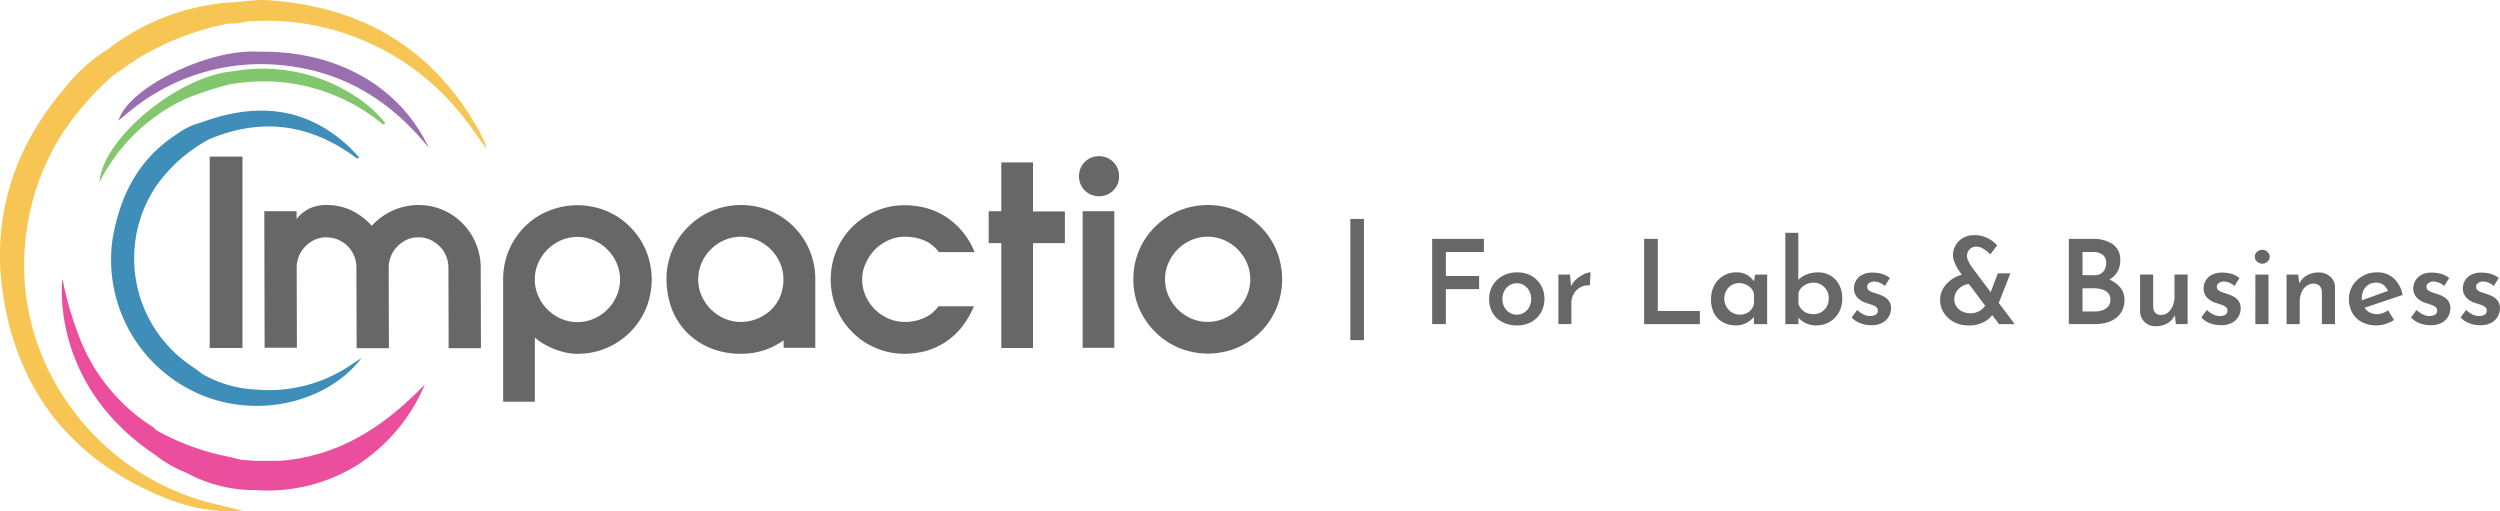 <svg xmlns="http://www.w3.org/2000/svg" width="278.651" height="57" viewBox="0 0 278.651 57">
    <g data-name="Group 171">
        <g data-name="Layer 1">
            <g data-name="Group 169">
                <g data-name="Group 165">
                    <g data-name="Group 164">
                        <path data-name="Path 97986" d="M496.794-256.1h3.651v21.33h-3.651z" style="fill:#676767" transform="translate(-473.419 273.554)"/>
                        <path data-name="Path 97987" d="M502.878-250.011h3.6v.859a4.312 4.312 0 0 1 1.5-1.193 4.424 4.424 0 0 1 1.837-.358 6.435 6.435 0 0 1 2.816.62 7.251 7.251 0 0 1 2.219 1.695 7.272 7.272 0 0 1 2.338-1.695 7.061 7.061 0 0 1 2.887-.62 6.809 6.809 0 0 1 2.7.549 6.673 6.673 0 0 1 2.2 1.5 7.042 7.042 0 0 1 2.025 4.915l.024 8.995h-3.6l-.024-8.995a3.335 3.335 0 0 0-.262-1.288 3.238 3.238 0 0 0-.716-1.073 3.728 3.728 0 0 0-1.073-.74 2.959 2.959 0 0 0-1.288-.262 3.185 3.185 0 0 0-1.288.262 3.614 3.614 0 0 0-1.05.74 3.255 3.255 0 0 0-.717 1.073 3.373 3.373 0 0 0-.262 1.288l.024 8.995h-3.6l-.024-8.995a3.4 3.4 0 0 0-.262-1.312 3.288 3.288 0 0 0-1.79-1.789 3.45 3.45 0 0 0-1.288-.262 3.188 3.188 0 0 0-1.288.262 3.627 3.627 0 0 0-1.05.74 3.253 3.253 0 0 0-.716 1.073 3.21 3.21 0 0 0-.262 1.24l.024 8.995h-3.6z" style="fill:#676767" transform="translate(-473.419 273.554)"/>
                        <path data-name="Path 97988" d="M529.5-242.4a8.226 8.226 0 0 1 .645-3.269 8.321 8.321 0 0 1 1.765-2.624 7.887 7.887 0 0 1 2.624-1.742 8.494 8.494 0 0 1 6.49 0 8.238 8.238 0 0 1 4.39 4.39 8.495 8.495 0 0 1 0 6.49 8.238 8.238 0 0 1-4.39 4.39 8.123 8.123 0 0 1-3.244.644 6.318 6.318 0 0 1-1.336-.143 7.447 7.447 0 0 1-1.289-.406 8.9 8.9 0 0 1-1.169-.573 6.235 6.235 0 0 1-.954-.692v7.159H529.5zm3.532 0a4.374 4.374 0 0 0 .382 1.837 4.909 4.909 0 0 0 2.529 2.529 4.613 4.613 0 0 0 3.675 0 4.906 4.906 0 0 0 2.529-2.529 4.6 4.6 0 0 0 0-3.675 4.906 4.906 0 0 0-2.529-2.529 4.613 4.613 0 0 0-3.675 0 4.909 4.909 0 0 0-2.529 2.529 4.375 4.375 0 0 0-.382 1.838z" style="fill:#676767" transform="translate(-473.419 273.554)"/>
                        <path data-name="Path 97989" d="M547.709-242.423a8.124 8.124 0 0 1 .644-3.245 8.014 8.014 0 0 1 1.79-2.624 8.339 8.339 0 0 1 2.624-1.766 8.494 8.494 0 0 1 6.49 0 8.238 8.238 0 0 1 4.39 4.39 8.124 8.124 0 0 1 .644 3.245v7.635h-3.531v-.835a7.979 7.979 0 0 1-4.748 1.5 8.811 8.811 0 0 1-3.436-.644 7.835 7.835 0 0 1-2.624-1.765 7.717 7.717 0 0 1-1.671-2.625 9.826 9.826 0 0 1-.572-3.266zm3.532 0a4.375 4.375 0 0 0 .382 1.837 4.909 4.909 0 0 0 2.529 2.529 4.376 4.376 0 0 0 1.838.382 4.746 4.746 0 0 0 1.837-.358 5.055 5.055 0 0 0 1.527-.978 4.665 4.665 0 0 0 1.026-1.5 4.93 4.93 0 0 0 .358-1.908 4.361 4.361 0 0 0-.382-1.838 4.906 4.906 0 0 0-2.529-2.529 4.613 4.613 0 0 0-3.675 0 4.909 4.909 0 0 0-2.529 2.529 4.775 4.775 0 0 0-.382 1.834z" style="fill:#676767" transform="translate(-473.419 273.554)"/>
                        <path data-name="Path 97990" d="M569.517-242.423a4.375 4.375 0 0 0 .382 1.837 4.909 4.909 0 0 0 2.529 2.529 4.376 4.376 0 0 0 1.838.382 5.046 5.046 0 0 0 2.171-.453 3.773 3.773 0 0 0 1.574-1.288h3.961a10.143 10.143 0 0 1-1.407 2.386 7.925 7.925 0 0 1-1.838 1.647 8.079 8.079 0 0 1-2.123.954 9.517 9.517 0 0 1-2.314.31 8.124 8.124 0 0 1-3.245-.644 8.238 8.238 0 0 1-4.39-4.39 8.494 8.494 0 0 1 0-6.49 8.238 8.238 0 0 1 4.39-4.39 8.124 8.124 0 0 1 3.245-.644 9.413 9.413 0 0 1 2.266.286 7.6 7.6 0 0 1 2.171.93 8.277 8.277 0 0 1 3.317 4.009h-3.985a3.768 3.768 0 0 0-1.646-1.312 5.559 5.559 0 0 0-2.1-.406 4.376 4.376 0 0 0-1.838.382 4.909 4.909 0 0 0-2.529 2.529 4.076 4.076 0 0 0-.429 1.836z" style="fill:#676767" transform="translate(-473.419 273.554)"/>
                        <path data-name="Path 97991" d="M583.617-246.479v-3.532h1.407v-5.44h3.532v5.464h3.555v3.532h-3.555v11.69h-3.532v-11.691h-1.407z" style="fill:#676767" transform="translate(-473.419 273.554)"/>
                        <path data-name="Path 97992" d="M593.685-253.876a2.214 2.214 0 0 1 .644-1.623 2.13 2.13 0 0 1 1.551-.644 2.214 2.214 0 0 1 1.622.644 2.177 2.177 0 0 1 .645 1.623 2.09 2.09 0 0 1-.645 1.551 2.174 2.174 0 0 1-1.622.644 2.2 2.2 0 0 1-2.195-2.195zm.406 3.865h3.531v15.222h-3.531z" style="fill:#676767" transform="translate(-473.419 273.554)"/>
                        <path data-name="Path 97993" d="M599.746-242.423a8.125 8.125 0 0 1 .644-3.245 8.012 8.012 0 0 1 1.789-2.624 8.331 8.331 0 0 1 2.625-1.766 8.494 8.494 0 0 1 6.49 0 8.236 8.236 0 0 1 4.389 4.39 8.494 8.494 0 0 1 0 6.49 8.236 8.236 0 0 1-4.389 4.39 8.494 8.494 0 0 1-6.49 0 8.39 8.39 0 0 1-4.414-4.39 8.129 8.129 0 0 1-.644-3.245zm3.531 0a4.391 4.391 0 0 0 .382 1.837 4.911 4.911 0 0 0 2.53 2.529 4.611 4.611 0 0 0 3.674 0 4.907 4.907 0 0 0 2.53-2.529 4.613 4.613 0 0 0 0-3.675 4.907 4.907 0 0 0-2.53-2.529 4.611 4.611 0 0 0-3.674 0 4.911 4.911 0 0 0-2.53 2.529 4.392 4.392 0 0 0-.382 1.838z" style="fill:#676767" transform="translate(-473.419 273.554)"/>
                    </g>
                </g>
                <g data-name="Group 168">
                    <g data-name="Group 166">
                        <path data-name="Path 97994" d="M496.722-258.028c5.822-2.457 11.238-1.718 16.3 2 .119.1.239.215.429.024-.358-.382-.692-.763-1.05-1.121-4.915-4.629-10.522-5.011-16.582-2.767a7.533 7.533 0 0 0-2.648 1.264c-4.343 2.791-6.418 6.919-7.23 11.882a16.317 16.317 0 0 0 10.141 17.3c6.561 2.624 14.076.477 17.632-4.2-.477.31-.787.5-1.1.716a16.321 16.321 0 0 1-10.71 2.793 13.221 13.221 0 0 1-5.822-1.671c-.453-.31-.883-.644-1.336-.954a14.468 14.468 0 0 1-3.913-20.065 17.159 17.159 0 0 1 5.889-5.201z" style="fill:#3f8eba" transform="translate(-473.419 273.554)"/>
                        <path data-name="Path 97995" d="M502.233-267.786c-5.512-.382-14.6 4.033-15.6 7.683a45.44 45.44 0 0 1 1.432-1.194 23.015 23.015 0 0 1 15.126-5.1c7.491.262 13.409 3.554 18.037 9.352-3.223-6.899-10.333-10.908-18.995-10.741z" style="fill:#996fb0" transform="translate(-473.419 273.554)"/>
                        <path data-name="Path 97996" d="M516.358-259.837a13.258 13.258 0 0 0-2.934-2.72 18.884 18.884 0 0 0-14.029-3.053c-6.131.545-14.578 7.511-14.888 12.374a20.3 20.3 0 0 1 9.711-9.353 38.969 38.969 0 0 1 4.628-1.527.78.78 0 0 0 .311-.1 3.178 3.178 0 0 0 .477-.024 20.816 20.816 0 0 1 16.3 4.414c.091.105.234.226.424-.011z" style="fill:#82c66d" transform="translate(-473.419 273.554)"/>
                    </g>
                    <g data-name="Group 167">
                        <path data-name="Path 97997" d="M527.191-258.265c-5.106-9.687-13.218-14.6-24.05-15.27-1.431-.1-2.815.239-4.247.262a25.232 25.232 0 0 0-13.409 5.177 19.143 19.143 0 0 0-4.842 4.343c-5.583 6.537-8.113 14.1-6.944 22.619 1.528 10.927 7.516 18.662 17.751 22.927a20.013 20.013 0 0 0 9.067 1.623c-1.05-.31-2.124-.549-3.2-.811-12.546-2.959-22.137-14.936-21.135-28.511a27.206 27.206 0 0 1 3.912-12.335 32.364 32.364 0 0 1 5.941-6.919c.955-.644 1.886-1.312 2.84-1.932a31.04 31.04 0 0 1 10.022-3.842 7.1 7.1 0 0 0 2-.215 27.779 27.779 0 0 1 23.477 9.8c1.217 1.385 2.195 2.935 3.292 4.39a6.14 6.14 0 0 0-.475-1.306z" style="fill:#f6c554" transform="translate(-473.419 273.554)"/>
                        <path data-name="Path 97998" d="M504.62-222.191h-2.648c-.549-.024-1.073-.072-1.622-.1-.6-.143-1.217-.31-1.814-.429a27.127 27.127 0 0 1-7.706-2.887 4.568 4.568 0 0 0-.334-.334 20.571 20.571 0 0 1-8.064-9.591 39.375 39.375 0 0 1-2.053-6.939s-.024.143-.048.406c-.024.286-.024.573-.024.859-.024 3.244.884 11.977 10.4 18.348a14.032 14.032 0 0 0 3.436 1.98 16.182 16.182 0 0 0 7.873 1.956 18.9 18.9 0 0 0 11.357-2.886 19.832 19.832 0 0 0 7.4-8.9c-4.458 4.651-9.544 8.016-16.153 8.517z" style="fill:#eb4e9c" transform="translate(-473.419 273.554)"/>
                    </g>
                </g>
            </g>
        </g>
        <g data-name="Group 170">
            <path data-name="Path 97999" d="M633.048-246.929h5.769v1.462h-4.243v2.675h3.708v1.462h-3.708v3.9h-1.526z" style="fill:#676767" transform="translate(-473.419 273.554)"/>
            <path data-name="Path 98000" d="M639.4-240.246a2.863 2.863 0 0 1 .4-1.5 2.887 2.887 0 0 1 1.1-1.057 3.269 3.269 0 0 1 1.619-.392 3.158 3.158 0 0 1 1.6.392 2.792 2.792 0 0 1 1.064 1.057 2.961 2.961 0 0 1 .378 1.488 3.047 3.047 0 0 1-.378 1.52 2.788 2.788 0 0 1-1.064 1.064 3.25 3.25 0 0 1-1.638.391 3.421 3.421 0 0 1-1.586-.359 2.673 2.673 0 0 1-1.1-1.024 3.014 3.014 0 0 1-.395-1.58zm1.476.013a1.855 1.855 0 0 0 .208.887 1.676 1.676 0 0 0 .568.627 1.452 1.452 0 0 0 .816.235 1.5 1.5 0 0 0 .841-.235 1.676 1.676 0 0 0 .568-.627 1.844 1.844 0 0 0 .209-.887 1.851 1.851 0 0 0-.209-.888 1.665 1.665 0 0 0-.568-.626 1.473 1.473 0 0 0-.828-.235 1.481 1.481 0 0 0-.822.235 1.635 1.635 0 0 0-.575.633 1.868 1.868 0 0 0-.204.881z" style="fill:#676767" transform="translate(-473.419 273.554)"/>
            <path data-name="Path 98001" d="m648.411-242.948.143 1.566-.039-.222a2.232 2.232 0 0 1 .626-.848 3.669 3.669 0 0 1 .849-.548 1.812 1.812 0 0 1 .718-.2l-.091 1.462a1.765 1.765 0 0 0-1.077.222 1.91 1.91 0 0 0-.718.737 1.988 1.988 0 0 0-.255.972v2.376h-1.449v-5.521z" style="fill:#676767" transform="translate(-473.419 273.554)"/>
            <path data-name="Path 98002" d="M656.672-246.929h1.528v8.04h4.686v1.462h-6.213z" style="fill:#676767" transform="translate(-473.419 273.554)"/>
            <path data-name="Path 98003" d="M666.917-237.284a3.041 3.041 0 0 1-1.416-.326 2.383 2.383 0 0 1-1-.972 3.216 3.216 0 0 1-.365-1.6 3.189 3.189 0 0 1 .385-1.612 2.734 2.734 0 0 1 1.018-1.037 2.7 2.7 0 0 1 1.376-.366 2.324 2.324 0 0 1 1.28.313 2.635 2.635 0 0 1 .77.744l-.078.209.143-1.018h1.358v5.521h-1.475v-1.344l.144.352c-.035.052-.1.137-.2.254a2.56 2.56 0 0 1-.43.385 2.73 2.73 0 0 1-.654.353 2.353 2.353 0 0 1-.856.144zm.405-1.2a1.844 1.844 0 0 0 .718-.137 1.411 1.411 0 0 0 .548-.4 1.7 1.7 0 0 0 .327-.633v-1.2a1.5 1.5 0 0 0-.346-.6 1.738 1.738 0 0 0-.575-.4 1.821 1.821 0 0 0-.724-.144 1.627 1.627 0 0 0-.835.222 1.63 1.63 0 0 0-.6.614 1.783 1.783 0 0 0-.222.9 1.742 1.742 0 0 0 .235.9 1.779 1.779 0 0 0 .62.64 1.6 1.6 0 0 0 .854.238z" style="fill:#676767" transform="translate(-473.419 273.554)"/>
            <path data-name="Path 98004" d="M675.872-237.284a2.641 2.641 0 0 1-1.266-.286 2.542 2.542 0 0 1-.875-.758l.144-.378v1.279h-1.463v-10.181h1.449v5.795l-.026-.509a2.427 2.427 0 0 1 .914-.626 3.4 3.4 0 0 1 1.331-.248 2.65 2.65 0 0 1 1.338.346 2.545 2.545 0 0 1 .972 1 3.127 3.127 0 0 1 .366 1.553 3.108 3.108 0 0 1-.4 1.612 2.773 2.773 0 0 1-1.058 1.038 2.9 2.9 0 0 1-1.426.363zm-.314-1.252a1.663 1.663 0 0 0 .868-.229 1.641 1.641 0 0 0 .607-.627 1.827 1.827 0 0 0 .222-.907 1.767 1.767 0 0 0-.222-.887 1.714 1.714 0 0 0-.607-.627 1.64 1.64 0 0 0-.868-.235 1.885 1.885 0 0 0-.744.151 1.792 1.792 0 0 0-.594.4 1.424 1.424 0 0 0-.345.6v1.214a1.627 1.627 0 0 0 .359.613 1.584 1.584 0 0 0 .58.4 1.978 1.978 0 0 0 .744.134z" style="fill:#676767" transform="translate(-473.419 273.554)"/>
            <path data-name="Path 98005" d="M681.955-237.309a3.235 3.235 0 0 1-1.2-.223 2.436 2.436 0 0 1-.945-.639l.612-.835a2.927 2.927 0 0 0 .725.509 1.6 1.6 0 0 0 .685.169 1.614 1.614 0 0 0 .45-.058.672.672 0 0 0 .32-.19.481.481 0 0 0 .118-.339.512.512 0 0 0-.176-.418 1.509 1.509 0 0 0-.463-.241l-.6-.2a2.152 2.152 0 0 1-1.069-.652 1.539 1.539 0 0 1-.353-1.005 1.682 1.682 0 0 1 .222-.822 1.686 1.686 0 0 1 .672-.659 2.327 2.327 0 0 1 1.155-.255 3.7 3.7 0 0 1 1.083.144 2.714 2.714 0 0 1 .875.456l-.561.888a1.77 1.77 0 0 0-.555-.352 1.8 1.8 0 0 0-.581-.144.915.915 0 0 0-.417.065.919.919 0 0 0-.3.2.415.415 0 0 0-.117.294.473.473 0 0 0 .183.418 1.469 1.469 0 0 0 .5.248q.3.092.593.2a3.069 3.069 0 0 1 .711.326 1.528 1.528 0 0 1 .49.5 1.38 1.38 0 0 1 .182.731 1.839 1.839 0 0 1-.247.927 1.85 1.85 0 0 1-.737.7 2.624 2.624 0 0 1-1.255.257z" style="fill:#676767" transform="translate(-473.419 273.554)"/>
            <path data-name="Path 98006" d="M693.009-241.9a1.693 1.693 0 0 0-.672.137 1.908 1.908 0 0 0-.568.372 1.709 1.709 0 0 0-.385.536 1.556 1.556 0 0 0-.137.652 1.428 1.428 0 0 0 .235.809 1.6 1.6 0 0 0 .646.555 2.022 2.022 0 0 0 .907.2 1.99 1.99 0 0 0 .809-.15 1.949 1.949 0 0 0 .575-.379 1.687 1.687 0 0 0 .365-.515l.966.822a2.879 2.879 0 0 1-1.07 1.123 3.451 3.451 0 0 1-1.854.456 3.4 3.4 0 0 1-1.606-.371 3.015 3.015 0 0 1-1.129-1.018 2.625 2.625 0 0 1-.424-1.469 2.429 2.429 0 0 1 .281-1.155 3.107 3.107 0 0 1 .757-.927 3.671 3.671 0 0 1 1.07-.62 3.953 3.953 0 0 1 1.208-.248zm4.972 4.477h-1.748l-4.4-5.861q-.13-.182-.3-.476a4.046 4.046 0 0 1-.3-.652 2.148 2.148 0 0 1-.13-.738 2.138 2.138 0 0 1 .274-1.038 2.2 2.2 0 0 1 .809-.828 2.453 2.453 0 0 1 1.3-.327 3.184 3.184 0 0 1 1.489.339 3.466 3.466 0 0 1 1.044.8l-.757 1.005a4.714 4.714 0 0 0-.784-.627 1.405 1.405 0 0 0-.743-.234 1 1 0 0 0-.8.313 1.062 1.062 0 0 0-.274.717 1.1 1.1 0 0 0 .1.464c.069.152.137.287.2.4s.106.194.125.229zm-1.879-5.665h1.4l-1.567 3.981-1.1-.666z" style="fill:#676767" transform="translate(-473.419 273.554)"/>
            <path data-name="Path 98007" d="M706.61-246.929a3.952 3.952 0 0 1 2.291.587 2.047 2.047 0 0 1 .841 1.8 2.431 2.431 0 0 1-.378 1.378 2.468 2.468 0 0 1-1.038.874 3.766 3.766 0 0 1-1.546.32l-.222-.8a5.256 5.256 0 0 1 1.859.333 3.2 3.2 0 0 1 1.306.9 2.089 2.089 0 0 1 .49 1.39 2.622 2.622 0 0 1-.275 1.247 2.392 2.392 0 0 1-.731.841 3.086 3.086 0 0 1-1.037.477 4.718 4.718 0 0 1-1.182.15h-2.976v-9.5zm.248 4.046a1.205 1.205 0 0 0 1-.4 1.47 1.47 0 0 0 .319-.946 1.1 1.1 0 0 0-.4-.933 1.773 1.773 0 0 0-1.1-.307h-1.136v2.584zm.052 4.046a2.516 2.516 0 0 0 .874-.143 1.417 1.417 0 0 0 .627-.431 1.119 1.119 0 0 0 .235-.731 1.045 1.045 0 0 0-.274-.77 1.543 1.543 0 0 0-.692-.391 3.192 3.192 0 0 0-.875-.118h-1.266v2.584z" style="fill:#676767" transform="translate(-473.419 273.554)"/>
            <path data-name="Path 98008" d="M713.7-237.192a1.722 1.722 0 0 1-1.234-.463 1.662 1.662 0 0 1-.516-1.2v-4.1h1.463v3.563a1.092 1.092 0 0 0 .222.685.809.809 0 0 0 .665.255 1.178 1.178 0 0 0 .763-.268 1.813 1.813 0 0 0 .529-.737 2.717 2.717 0 0 0 .2-1.057v-2.441h1.461v5.521h-1.318l-.117-1.214.04.183a2.021 2.021 0 0 1-.484.666 2.246 2.246 0 0 1-.73.444 2.675 2.675 0 0 1-.944.163z" style="fill:#676767" transform="translate(-473.419 273.554)"/>
            <path data-name="Path 98009" d="M720.928-237.309a3.239 3.239 0 0 1-1.2-.223 2.436 2.436 0 0 1-.945-.639l.613-.835a2.9 2.9 0 0 0 .724.509 1.6 1.6 0 0 0 .685.169 1.609 1.609 0 0 0 .45-.058.668.668 0 0 0 .32-.19.481.481 0 0 0 .118-.339.509.509 0 0 0-.176-.418 1.509 1.509 0 0 0-.463-.241l-.6-.2a2.157 2.157 0 0 1-1.069-.652 1.539 1.539 0 0 1-.353-1.005 1.682 1.682 0 0 1 .222-.822 1.682 1.682 0 0 1 .673-.659 2.32 2.32 0 0 1 1.154-.255 3.711 3.711 0 0 1 1.084.144 2.72 2.72 0 0 1 .874.456l-.561.888a1.77 1.77 0 0 0-.555-.352 1.8 1.8 0 0 0-.581-.144.915.915 0 0 0-.417.065.92.92 0 0 0-.3.2.414.414 0 0 0-.116.294.472.472 0 0 0 .182.418 1.469 1.469 0 0 0 .5.248c.2.061.4.126.593.2a3.069 3.069 0 0 1 .711.326 1.517 1.517 0 0 1 .49.5 1.379 1.379 0 0 1 .182.731 1.828 1.828 0 0 1-.247.927 1.85 1.85 0 0 1-.737.7 2.621 2.621 0 0 1-1.255.257z" style="fill:#676767" transform="translate(-473.419 273.554)"/>
            <path data-name="Path 98010" d="M724.739-244.945a.692.692 0 0 1 .261-.548.87.87 0 0 1 .574-.222.844.844 0 0 1 .568.222.712.712 0 0 1 .255.561.7.7 0 0 1-.255.548.844.844 0 0 1-.568.222.87.87 0 0 1-.574-.222.7.7 0 0 1-.261-.561zm.065 2h1.463v5.521H724.8z" style="fill:#676767" transform="translate(-473.419 273.554)"/>
            <path data-name="Path 98011" d="m729.581-242.948.13 1.188-.039-.157a2.149 2.149 0 0 1 .842-.92 2.543 2.543 0 0 1 1.351-.346 1.853 1.853 0 0 1 1.286.463 1.563 1.563 0 0 1 .529 1.182v4.111h-1.463V-241a1.031 1.031 0 0 0-.235-.672.92.92 0 0 0-.7-.268 1.307 1.307 0 0 0-.8.268 1.671 1.671 0 0 0-.548.731 2.833 2.833 0 0 0-.189 1.076v2.441h-1.463v-5.521z" style="fill:#676767" transform="translate(-473.419 273.554)"/>
            <path data-name="Path 98012" d="M738.313-237.284a3.42 3.42 0 0 1-1.651-.378 2.58 2.58 0 0 1-1.064-1.044 3.129 3.129 0 0 1-.365-1.527 2.769 2.769 0 0 1 .417-1.5 3.088 3.088 0 0 1 1.129-1.064 3.163 3.163 0 0 1 1.573-.4 2.706 2.706 0 0 1 1.873.659 3.307 3.307 0 0 1 .986 1.86l-4.451 1.5-.326-.822 3.458-1.24-.286.183a1.7 1.7 0 0 0-.471-.7 1.3 1.3 0 0 0-.9-.294 1.489 1.489 0 0 0-.809.222 1.562 1.562 0 0 0-.554.607 1.9 1.9 0 0 0-.2.894 1.927 1.927 0 0 0 .222.959 1.549 1.549 0 0 0 .6.614 1.7 1.7 0 0 0 .861.216 1.841 1.841 0 0 0 .652-.118 2.535 2.535 0 0 0 .588-.313l.666 1.083a3.978 3.978 0 0 1-.947.437 3.293 3.293 0 0 1-1.001.166z" style="fill:#676767" transform="translate(-473.419 273.554)"/>
            <path data-name="Path 98013" d="M744.3-237.309a3.235 3.235 0 0 1-1.2-.223 2.447 2.447 0 0 1-.946-.639l.613-.835a2.927 2.927 0 0 0 .725.509 1.6 1.6 0 0 0 .685.169 1.614 1.614 0 0 0 .45-.058.672.672 0 0 0 .32-.19.481.481 0 0 0 .118-.339.512.512 0 0 0-.176-.418 1.5 1.5 0 0 0-.464-.241 42.15 42.15 0 0 0-.6-.2 2.152 2.152 0 0 1-1.069-.652 1.539 1.539 0 0 1-.353-1.005 1.682 1.682 0 0 1 .222-.822 1.686 1.686 0 0 1 .672-.659 2.324 2.324 0 0 1 1.155-.255 3.7 3.7 0 0 1 1.083.144 2.715 2.715 0 0 1 .875.456l-.561.888a1.77 1.77 0 0 0-.555-.352 1.8 1.8 0 0 0-.581-.144.915.915 0 0 0-.417.065.919.919 0 0 0-.3.2.415.415 0 0 0-.117.294.473.473 0 0 0 .183.418 1.464 1.464 0 0 0 .5.248q.306.092.594.2a3.069 3.069 0 0 1 .711.326 1.528 1.528 0 0 1 .49.5 1.38 1.38 0 0 1 .182.731 1.839 1.839 0 0 1-.247.927 1.85 1.85 0 0 1-.737.7 2.624 2.624 0 0 1-1.255.257z" style="fill:#676767" transform="translate(-473.419 273.554)"/>
            <path data-name="Path 98014" d="M749.825-237.309a3.239 3.239 0 0 1-1.2-.223 2.436 2.436 0 0 1-.945-.639l.613-.835a2.906 2.906 0 0 0 .724.509 1.6 1.6 0 0 0 .685.169 1.622 1.622 0 0 0 .451-.058.669.669 0 0 0 .319-.19.481.481 0 0 0 .118-.339.509.509 0 0 0-.176-.418 1.509 1.509 0 0 0-.463-.241l-.6-.2a2.161 2.161 0 0 1-1.07-.652 1.539 1.539 0 0 1-.353-1.005 1.693 1.693 0 0 1 .222-.822 1.682 1.682 0 0 1 .673-.659 2.32 2.32 0 0 1 1.154-.255 3.711 3.711 0 0 1 1.084.144 2.721 2.721 0 0 1 .874.456l-.561.888a1.776 1.776 0 0 0-.554-.352 1.81 1.81 0 0 0-.581-.144.917.917 0 0 0-.418.065.92.92 0 0 0-.3.2.414.414 0 0 0-.116.294.472.472 0 0 0 .182.418 1.468 1.468 0 0 0 .5.248c.2.061.4.126.594.2a3.081 3.081 0 0 1 .71.326 1.517 1.517 0 0 1 .49.5 1.38 1.38 0 0 1 .183.731 1.83 1.83 0 0 1-.248.927 1.85 1.85 0 0 1-.737.7 2.621 2.621 0 0 1-1.254.257z" style="fill:#676767" transform="translate(-473.419 273.554)"/>
        </g>
        <path data-name="Rectangle 4065" transform="translate(150.51 24.4)" style="fill:#676767" d="M0 0h1.517v13.509H0z"/>
    </g>
</svg>

